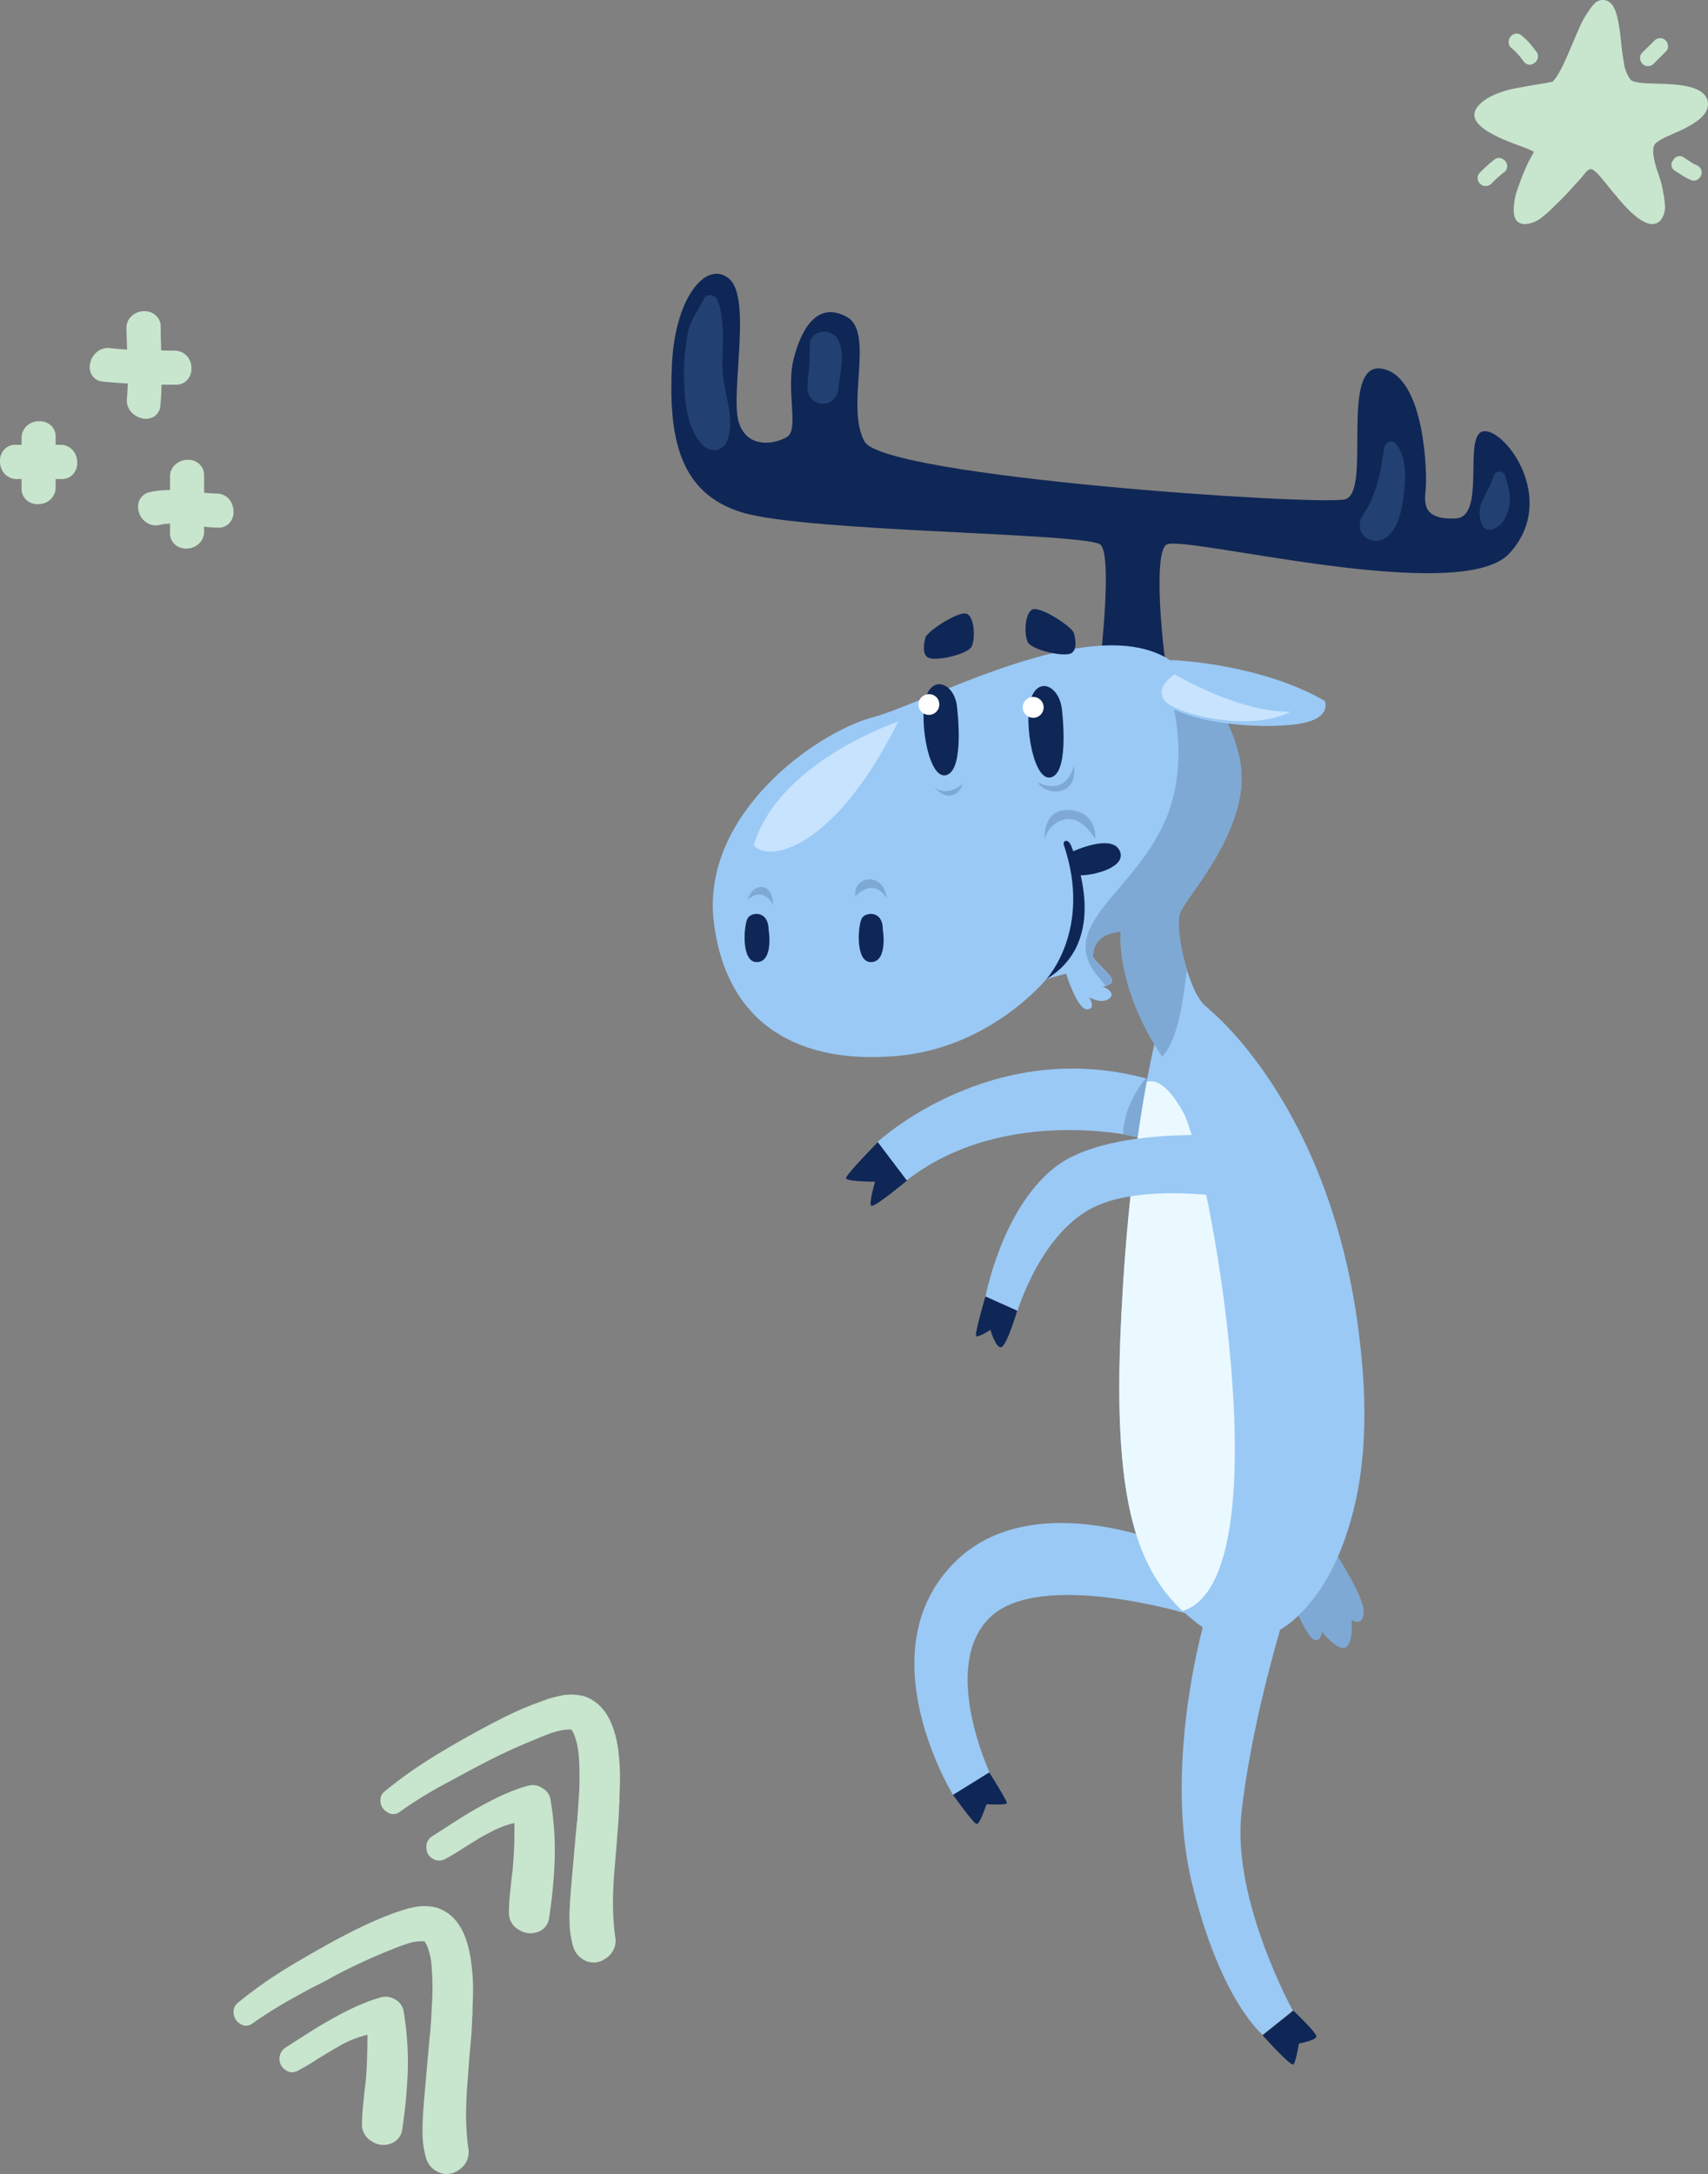 <svg xmlns="http://www.w3.org/2000/svg" width="456.142" height="580.592" viewBox="0 0 456.142 580.592"><rect x="0" y="0" width="456.142" height="580.592" fill="#808080" stroke="none"/><g transform="translate(-1106.5 -1700.307)"><path d="M3955.807,1550.84c-.03-.03-.18.226-.452.769q-.5.905-1.131,2.126a62.136,62.136,0,0,0-2.668,6.6,17.219,17.219,0,0,0-1.177,6.648q.229,3.03,2.895,3.166a7.76,7.76,0,0,0,4.614-1.809,26.611,26.611,0,0,0,2.034-1.719l.9-.86.815-.813q1.447-1.357,3.391-3.436l1.629-1.809,1.673-1.81a2.318,2.318,0,0,0,.227-.271l.136-.181.181-.227q.453-.587.77-.949,1.084-1.132,1.809-.679a9.009,9.009,0,0,1,1.854,1.673l.858,1.04.407.5.407.452q.272.315,1.086,1.357l.723.9q.453.542.86.994a47.154,47.154,0,0,0,3.979,4.387q5.473,5.11,8.007,2.171a5.631,5.631,0,0,0,1.085-4.252,21.731,21.731,0,0,0-.272-2.4l-.227-1.085-.09-.542-.09-.5a25.905,25.905,0,0,0-.77-2.758l-.271-.814-.316-.86q-.316-.995-.5-1.764-1.22-4.432.226-5.653a17.873,17.873,0,0,1,3.708-2.035l1.177-.543,1.267-.542q1.447-.679,2.487-1.267,6.06-3.256,5.065-6.964-.995-3.8-10-4.3l-1.718-.091-1.719-.045q-2.171-.091-3.121-.136-3.211-.179-3.935-.9a9.427,9.427,0,0,1-1.809-4.477q-.226-1.267-.5-3.166l-.181-1.673-.182-1.719a44.768,44.768,0,0,0-1.04-6.241q-.86-2.984-2.352-3.708a3.029,3.029,0,0,0-3.572.588,12.823,12.823,0,0,0-1.086,1.266l-.361.543a4.328,4.328,0,0,0-.271.407,22.813,22.813,0,0,0-2.352,4.252q-.5,1.085-1.177,2.714l-1.221,2.848q-3.029,7.327-4.793,8.865-1.583.362-5.11.9l-2.714.5q-1.538.271-2.714.5-6.376,1.448-9.091,4.342-3.8,4.025,4.162,8.049,1.355.724,3.211,1.492,1.266.5,3.165,1.221A30.334,30.334,0,0,1,3955.807,1550.84Zm35.186-26.773a1.814,1.814,0,0,0,.588-1.493,2.092,2.092,0,0,0-.679-1.491,1.886,1.886,0,0,0-1.491-.588,2.107,2.107,0,0,0-1.494.678l-3.211,3.166a1.945,1.945,0,0,0-.587,1.538,2.105,2.105,0,0,0,.678,1.492,1.894,1.894,0,0,0,1.493.588,2.1,2.1,0,0,0,1.492-.678Zm4.93,28.356a1.909,1.909,0,0,0-2.94.633,1.835,1.835,0,0,0,.543,2.895l1.041.678,1,.633a15.14,15.14,0,0,0,2.171,1.131,1.925,1.925,0,0,0,1.627-.09,2.233,2.233,0,0,0,1.086-1.267,2.06,2.06,0,0,0-.091-1.583,2.269,2.269,0,0,0-1.221-1.085,9.349,9.349,0,0,1-1.628-.9l-.769-.5Zm-50.607.406a36,36,0,0,0-3.979,3.574,1.809,1.809,0,0,0-.587,1.491,2.086,2.086,0,0,0,.679,1.493,1.882,1.882,0,0,0,1.491.588,2.263,2.263,0,0,0,1.537-.678,35.131,35.131,0,0,1,3.121-2.85,2.026,2.026,0,0,0,.679-2.939,2.376,2.376,0,0,0-1.312-.949A1.889,1.889,0,0,0,3945.314,1552.829Zm7.282-32.924a1.977,1.977,0,0,0-2.985.091,2.178,2.178,0,0,0-.589,1.538,1.86,1.86,0,0,0,.634,1.492,16.916,16.916,0,0,1,3.211,3.482q1.311,1.719,2.939.678a2.116,2.116,0,0,0,.95-1.311,1.783,1.783,0,0,0-.227-1.628l-.9-1.176-.9-1.131A16.581,16.581,0,0,0,3952.6,1519.906Z" transform="translate(-2439.615 190.013)" fill="#c8e5cd"></path><path d="M4168.5,1529.228q.267-2.5.312-5.575h3.746a3.959,3.959,0,0,0,3.256-1.427,4.292,4.292,0,0,0,.981-3.122,4.581,4.581,0,0,0-1.2-3.122,4.359,4.359,0,0,0-3.389-1.427l-3.479-.045q-.133-4.1-.134-6.243a3.909,3.909,0,0,0-1.472-3.256,4.384,4.384,0,0,0-3.122-.982,4.768,4.768,0,0,0-3.122,1.249,4.224,4.224,0,0,0-1.427,3.345q.045,2.052.178,5.664-2.452-.179-4.5-.4a4.6,4.6,0,0,0-3.568,1.026,5.047,5.047,0,0,0-1.784,2.943,4.242,4.242,0,0,0,.4,3.167,3.753,3.753,0,0,0,2.944,1.784q2.809.312,6.69.535-.089,2.409-.223,3.88a4.741,4.741,0,0,0,1.026,3.613,5.583,5.583,0,0,0,2.943,1.783,4.2,4.2,0,0,0,3.167-.4A3.644,3.644,0,0,0,4168.5,1529.228Zm14.94,23.5q-1.293-.045-3.255-.223v-4.549a3.961,3.961,0,0,0-1.427-3.256,4.294,4.294,0,0,0-3.122-.981,4.885,4.885,0,0,0-3.122,1.249,4.218,4.218,0,0,0-1.427,3.345v3.478a24.006,24.006,0,0,0-5.352.535,3.974,3.974,0,0,0-2.81,2.142,4.507,4.507,0,0,0-.134,3.255,4.7,4.7,0,0,0,2.007,2.72,4.276,4.276,0,0,0,3.613.625,13.207,13.207,0,0,1,2.676-.312v2.408a3.957,3.957,0,0,0,1.427,3.256,4.378,4.378,0,0,0,3.122.981,4.764,4.764,0,0,0,3.122-1.249,4.308,4.308,0,0,0,1.427-3.345v-1.248a30.86,30.86,0,0,0,3.613.267,3.9,3.9,0,0,0,3.255-1.338,4.383,4.383,0,0,0,.981-3.122,5.059,5.059,0,0,0-1.2-3.166A4.294,4.294,0,0,0,4183.443,1552.732Zm-42.9-13.023v-2.052a3.961,3.961,0,0,0-1.427-3.256,4.3,4.3,0,0,0-3.122-.98,4.582,4.582,0,0,0-3.122,1.2,4.357,4.357,0,0,0-1.427,3.39v1.695h-1.517a3.959,3.959,0,0,0-3.255,1.427,4.453,4.453,0,0,0-.982,3.167,4.7,4.7,0,0,0,1.205,3.122,4.358,4.358,0,0,0,3.389,1.427h1.16v2.453a3.956,3.956,0,0,0,1.427,3.255,4.3,4.3,0,0,0,3.122.982,4.585,4.585,0,0,0,3.122-1.2,4.358,4.358,0,0,0,1.427-3.389v-2.1h1.516a3.96,3.96,0,0,0,3.256-1.427,4.381,4.381,0,0,0,.981-3.122,4.747,4.747,0,0,0-1.2-3.167,4.358,4.358,0,0,0-3.389-1.427Z" transform="translate(-3019.18 279.394)" fill="#c8e5cd"></path><path d="M4620.61,1671.187a4.306,4.306,0,0,0-2.249-3.046,4.379,4.379,0,0,0-3.766-.58q-8.054,2.1-20.961,10.516-2.9,1.886-4.5,2.9a3.275,3.275,0,0,0-1.667,2.974,3.366,3.366,0,0,0,1.741,3.119,3.189,3.189,0,0,0,3.336,0c1.162-.581,2.9-1.62,5.22-3.119l3.262-2.031q1.816-1.088,3.268-1.813a26.907,26.907,0,0,1,6.672-2.61q.075,5.076-.224,9.355l-.217,2.9-.355,2.973-.44,4.352c-.14,1.6-.216,3.047-.216,4.353a5.06,5.06,0,0,0,2.613,4.568,5.657,5.657,0,0,0,5.51.436,4.5,4.5,0,0,0,2.606-3.553,132.526,132.526,0,0,0,1.452-14.723A80.894,80.894,0,0,0,4620.61,1671.187Zm17.26,36.552a70.57,70.57,0,0,1-.506-11.893q.073-2.685.364-6.093l.506-6.02.433-5.584q.224-3.118.289-5.584l.075-.581v-1.522l.075-1.668q.075-2.032.074-3.7a62.508,62.508,0,0,0-.58-7.9q-1.532-9.354-6.747-12.474a8.5,8.5,0,0,0-2.322-1.088,13.7,13.7,0,0,0-6.455-.072c-.914.192-1.96.458-3.121.8l-2.755,1.016a80.172,80.172,0,0,0-8.264,3.553q-3.261,1.595-7.543,3.916-7.692,4.208-12.621,7.326a112.835,112.835,0,0,0-12.472,8.919,2.859,2.859,0,0,0-1.086,2.612,3.409,3.409,0,0,0,1.808,2.9,2.758,2.758,0,0,0,3.337-.073q4.132-2.973,9.791-6.236l5.228-2.83,5.144-2.754,1.527-.8a152.829,152.829,0,0,1,14.721-6.818l1.518-.652,1.163-.436a19.4,19.4,0,0,1,2.323-.8,12.784,12.784,0,0,1,4.422-.654l.074.146.142.145.149.291a6.367,6.367,0,0,1,.506,1.159,15.229,15.229,0,0,1,.8,3.046c.149.823.265,1.813.364,2.974q.212,3.7.074,8.412l-.58,8.414-.074.218-.723,8.049-.439,5-.431,4.932-.075,1.161-.149,1.74-.066,1.741a28.921,28.921,0,0,0-.074,3.553,25.786,25.786,0,0,0,.946,6.89,6.03,6.03,0,0,0,2.6,3.482,5.315,5.315,0,0,0,6.09-.218A5.553,5.553,0,0,0,4637.87,1707.739Zm-56.491,19.943a4.337,4.337,0,0,0-2.248-3.046,4.76,4.76,0,0,0-3.775-.581q-8.054,2.176-20.961,10.516c-1.981,1.257-3.476,2.224-4.5,2.9a3.571,3.571,0,0,0,.073,6.09,2.989,2.989,0,0,0,3.336,0,60.263,60.263,0,0,0,5.218-3.117l3.271-1.958c1.2-.725,2.3-1.354,3.261-1.886a28.4,28.4,0,0,1,6.672-2.538q0,5.005-.216,9.283l-.217,2.974-.364,2.9-.431,4.35q-.226,2.466-.225,4.425a5,5,0,0,0,2.613,4.5,5.421,5.421,0,0,0,5.51.436,4.51,4.51,0,0,0,2.614-3.555,136.53,136.53,0,0,0,1.452-14.723A82.039,82.039,0,0,0,4581.379,1727.682Zm17.26,36.552a69.758,69.758,0,0,1-.506-11.893c.041-1.789.166-3.8.356-6.018l.44-6.093.506-5.584q.212-3.119.29-5.584l.074-.581v-1.523l.066-1.667q.076-2.032.075-3.7a53.136,53.136,0,0,0-.647-7.833q-1.456-9.427-6.681-12.545a12.426,12.426,0,0,0-2.313-1.088,13.7,13.7,0,0,0-6.455-.073,23.773,23.773,0,0,0-3.121.87l-1.377.436-1.378.507q-3.847,1.451-8.339,3.626-3.2,1.525-7.468,3.844-7.692,4.278-12.621,7.324a113.581,113.581,0,0,0-12.479,8.921,3.051,3.051,0,0,0-1.088,2.683,3.565,3.565,0,0,0,1.817,2.9,2.719,2.719,0,0,0,3.261-.145q4.207-2.973,9.866-6.238l5.145-2.828,5.229-2.683,1.517-.87a158.06,158.06,0,0,1,14.654-6.818l.58-.216,1.014-.436,1.161-.436c.821-.289,1.594-.555,2.323-.8a11.4,11.4,0,0,1,4.422-.581l.067.073.149.218.141.29a4.488,4.488,0,0,1,.514,1.088,18.626,18.626,0,0,1,.8,3.046,23.988,23.988,0,0,1,.29,2.974,68.151,68.151,0,0,1,.066,8.412l-.216,4.207-.291,4.2-.074.291-.723,8.049-.431,4.932-.439,5.005-.074,1.088-.142,1.74-.074,1.74a33.217,33.217,0,0,0-.076,3.555,23.015,23.015,0,0,0,.947,6.961,5.7,5.7,0,0,0,2.613,3.408,5.315,5.315,0,0,0,6.091-.216A5.58,5.58,0,0,0,4598.639,1764.234Z" transform="translate(-3367.098 509.645)" fill="#c8e5cd"></path><g transform="translate(1285.793 1773.416)"><path d="M113.511,247.453s3.665,8.5,5.424,8.8,1.906-2.2,1.906-2.2,4.545,5.571,6.451,4.1c2.052-1.466,1.466-7.33,1.466-7.33s2.932,2.2,3.225-1.906-7.477-15.833-7.477-15.833Z" transform="translate(52.903 108.631)" fill="#7ea9d5"></path><path d="M117.633,251.935s-39.877-12.168-53.218.88,0,41.489,0,41.489l-9.823,5.864s-24.63-40.023,2.2-63.773c22.577-19.352,60.841-.88,60.841-.88Z" transform="translate(20.632 106.056)" fill="#9ac9f5"></path><path d="M108.175,163.261S71.817,154.025,45.281,174.7l-7.77-10.262S68.3,135.7,110.374,147.721Z" transform="translate(17.482 67.476)" fill="#9ac9f5"></path><path d="M88.322,146.586s-6.011,6.89-6.011,14.954l4.985,1.026C87.3,162.419,93.453,147.759,88.322,146.586Z" transform="translate(38.362 68.317)" fill="#7ea9d5"></path><path d="M91.735,140.19s-7.624,28.148-9.823,80.633S89.1,288.262,103.9,299.111c0,0-10.556,37.678-2.785,68.758,7.623,31.08,18.765,40.023,18.765,40.023l8.063-6.451s-15.98-29.028-13.781-52.045c2.346-23.017,10.409-49.7,10.409-49.7s28.295-14.367,21.111-77.115-40.463-88.7-40.463-88.7Z" transform="translate(38.027 62.399)" fill="#9ac9f5"></path><path d="M98.624,155.293c-4.252-7.624-7.477-8.65-9.676-8.063-2.492,13.195-5.718,35.918-7.037,67.439-1.906,45.741,4.985,62.894,16.566,73.889C126.039,280.2,105.515,167.755,98.624,155.293Z" transform="translate(38.028 68.553)" fill="#eaf9ff"></path><path d="M132.108,104.217c-.44-.733-3.665-28.881,0-31.813,3.665-3.079,78.287,16.566,91.628,2.346,13.195-14.221-.88-33.28-6.744-32.693s.88,23.017-7.624,23.31-8.357-3.812-7.917-7.77-.147-30.347-11.728-32.253-2.492,33.133-9.823,34.892-123-6.011-128.28-15.394,2.786-29.028-4.691-33.279c-7.623-4.252-12.022,2.492-14.221,11s1.466,18.912-1.759,20.965-11,3.372-13.048-4.252S21.421,6.724,15.556,1.446,1.042,5.7.163,24.17,1.482,58.476,18.928,63.753s92.655,5.424,95.734,8.65c3.079,3.079,0,30.2,0,30.2Z" transform="translate(0 0)" fill="#0f2756"></path><path d="M96.629,156.822s-14.954,18.472-40.023,20.525c-24.923,2.2-45.448-7.477-48.82-36.065C4.561,112.695,35.055,91,50.3,86.892c15.394-4.1,62.014-30.494,81.513-13.634,0,0,11.875,5.718,16.273,24.043s-14.367,37.531-15.833,42.075c-1.466,4.4,2.639,22.431,7.624,25.216-.88,9.676-10.556,15.247-10.556,15.247s-13.195-16.566-12.9-35.772c-6.744.586-7.184,4.691-7.33,6.451-.147,1.613,6.6,6.011,4.838,7.33s-2.492.88-2.492.88,4.1,1.466,2.052,3.225-5.424-.293-5.424-.293,2.052,3.225-.586,3.225-5.571-9.529-5.571-9.529Z" transform="translate(3.518 31.545)" fill="#9ac9f5"></path><path d="M96.2,114.228c9.09-19.2,0-41.049,0-41.049L98.7,70.686a10.27,10.27,0,0,1,1.466,1.173s11.875,5.718,16.273,24.043-14.367,37.531-15.833,42.075c-.733,2.492.147,9.09,1.906,14.954-.733,5.718-1.466,11.875-3.225,17.006-1.173,3.372-2.346,5.131-3.372,6.157-3.665-5.278-11.435-18.472-11.142-33.279-6.744.586-7.184,4.691-7.33,6.451-.147,1.613,6.6,6.011,4.838,7.33a6.426,6.426,0,0,1-1.319.733c-.44-.586-1.026-1.173-1.466-1.759C66.882,141.643,87.114,133.433,96.2,114.228Z" transform="translate(35.172 32.944)" fill="#7ea9d5"></path><path d="M73.941,80.946s2.2,16.713-2.639,18.472S63.826,85.2,65.585,78.894C67.491,72.443,73.062,74.935,73.941,80.946Z" transform="translate(30.311 34.999)" fill="#0f2756"></path><path d="M54.841,80.512s2.2,16.713-2.639,18.472S44.726,84.764,46.485,78.46C48.391,72.156,54.108,74.648,54.841,80.512Z" transform="translate(21.41 34.846)" fill="#0f2756"></path><path d="M77.411,67.395s1.466,4.691-.88,5.571S66.122,71.94,65.1,69.887c-1.026-2.2-.733-7.624,1.173-8.65C68.175,60.065,76.678,65.636,77.411,67.395Z" transform="translate(30.067 28.465)" fill="#0f2756"></path><path d="M46.455,68.195s-1.466,4.691.88,5.571S57.744,72.74,58.77,70.687c1.026-2.2.733-7.623-1.173-8.65C55.691,60.865,47.188,66.436,46.455,68.195Z" transform="translate(21.44 28.838)" fill="#0f2756"></path><path d="M73.011,106.013s10.262-4.838,12.608-.44-6.6,6.89-11,6.744Z" transform="translate(34.027 48.342)" fill="#0f2756"></path><path d="M68.311,140.229S80.626,127.035,73,104.457c-.44-1.026,1.026-2.2,2.052.44S85.464,129.967,68.311,140.229Z" transform="translate(31.837 48.139)" fill="#0f2756"></path><path d="M68.017,105.461a7.131,7.131,0,0,1,5.424-5.277c4.545-1.026,8.063,5.277,8.063,5.277s.733-7.183-6.744-7.77C67.284,97.252,68.017,105.461,68.017,105.461Z" transform="translate(31.691 45.522)" fill="#7ea9d5"></path><path d="M40.548,120.681s1.466,8.65-3.079,8.8c-4.4.147-3.519-10.116-2.492-11.728C35.856,116.137,40.548,115.55,40.548,120.681Z" transform="translate(15.912 54.345)" fill="#0f2756"></path><path d="M19.748,120.681s1.466,8.65-3.079,8.8c-4.4.147-3.519-10.116-2.492-11.728C15.056,116.137,19.6,115.55,19.748,120.681Z" transform="translate(6.218 54.345)" fill="#0f2756"></path><path d="M92.964,70.387s23.164.88,40.463,10.849c0,0,2.639,5.424-9.236,6.451-11.875,1.173-33.133-1.319-36.065-8.8C87.687,75.518,90.326,70.241,92.964,70.387Z" transform="translate(41.049 32.803)" fill="#9ac9f5"></path><path d="M64.011,79.872A2.784,2.784,0,0,0,66.8,82.657a2.786,2.786,0,1,0-2.786-2.786Z" transform="translate(29.833 35.927)" fill="#fff"></path><path d="M45.011,79.372a2.786,2.786,0,0,0,5.571,0A2.7,2.7,0,0,0,47.8,76.586,2.784,2.784,0,0,0,45.011,79.372Z" transform="translate(20.978 35.694)" fill="#fff"></path><path d="M41.882,115.4s-2.932-5.864-8.357-.586C32.792,109.243,41.3,108.216,41.882,115.4Z" transform="translate(15.604 51.417)" fill="#7ea9d5"></path><path d="M20.655,116.518s-2.2-5.131-6.744-1.466C15.377,110.361,20.655,110.361,20.655,116.518Z" transform="translate(6.483 52.058)" fill="#7ea9d5"></path><path d="M53.568,81.586S21.755,92.142,15.011,114.572C19.116,119.557,36.855,115.305,53.568,81.586Z" transform="translate(6.996 38.024)" fill="#c7e3fe"></path><path d="M92.834,72.986s16.859,10.116,30.934,9.969c-11.289,5.718-31.52.44-33.866-3.225S92.834,72.986,92.834,72.986Z" transform="translate(41.62 34.016)" fill="#c7e3fe"></path><path d="M3.191,14.736c.733-4.252,2.492-6.011,4.4-9.823.88-1.759,3.079-1.026,3.665.44,2.2,5.424,1.173,12.461,1.319,18.326.147,6.157,3.518,13.048,1.319,18.912a3.825,3.825,0,0,1-6.3,1.613C2.9,39.805,2.311,31.156,2.311,25A61.945,61.945,0,0,1,3.191,14.736Z" transform="translate(1.077 1.811)" fill="#224172"></path><path d="M25.253,19.832c.147-2.2.147-4.252.147-5.424-.293-4.1,5.424-5.131,7.33-2.052,2.346,3.665.733,9.236.293,13.341a4.2,4.2,0,0,1-4.1,4.1,4.1,4.1,0,0,1-4.1-4.1C24.813,23.644,25.107,21.738,25.253,19.832Z" transform="translate(11.561 4.924)" fill="#224172"></path><path d="M125.992,50.541c3.812-5.424,4.985-11.582,5.864-18.033.147-1.466,2.052-2.786,3.225-1.319,2.639,3.372,2.639,8.063,2.2,12.315s-1.32,10.7-5.424,13.048a4.476,4.476,0,0,1-5.278-.733c-.293-.293-.44-.586-.733-.88A5.124,5.124,0,0,1,125.992,50.541Z" transform="translate(58.454 14.238)" fill="#224172"></path><path d="M148.1,43.733c.88-2.2,2.346-4.4,2.932-6.6a1.627,1.627,0,0,1,3.079,0c.733,2.932,1.613,5.131,1.026,8.21a12.091,12.091,0,0,1-1.466,3.812,6.133,6.133,0,0,1-2.785,2.2,2.1,2.1,0,0,1-2.932-1.173,8.677,8.677,0,0,1-.733-2.786A8.4,8.4,0,0,1,148.1,43.733Z" transform="translate(68.602 16.795)" fill="#224172"></path><path d="M82.679,125.938s18.912-4.4,21.844-19.352C96.313,110.1,72.709,125.791,82.679,125.938Z" transform="translate(37.408 49.675)" fill="#7ea9d5"></path><path d="M76.34,89.586s-1.466,8.21-9.529,4.545C68.57,97.65,77.66,98.089,76.34,89.586Z" transform="translate(31.138 41.752)" fill="#7ea9d5"></path><path d="M55.535,92.886s-4.1,3.812-7.624.88C50.257,96.991,54.215,96.991,55.535,92.886Z" transform="translate(22.329 43.29)" fill="#7ea9d5"></path><path d="M122.744,157.183s-33.133-2.785-47.207,8.5-18.326,34.452-18.326,34.452l8.5,3.958s6.451-21.991,21.551-28.441,41.343-1.173,41.343-1.173S137.991,157.329,122.744,157.183Z" transform="translate(26.664 73.114)" fill="#9ac9f5"></path><path d="M40.316,158.186s-8.8,8.943-8.5,9.676c.293.88,7.77.88,7.77.88s-1.759,5.864-1.026,6.451,9.529-6.744,9.529-6.744Z" transform="translate(14.823 73.724)" fill="#0f2756"></path><path d="M58.018,186.286s-2.932,9.969-2.492,10.556,3.812-1.613,3.812-1.613,1.613,5.424,3.079,4.545,4.1-9.676,4.1-9.676Z" transform="translate(25.857 86.82)" fill="#0f2756"></path><path d="M51.311,279s5.424,7.624,6.3,7.77,2.639-5.278,2.639-5.278,5.424.293,5.424-.293c.147-.586-4.691-8.21-4.691-8.21Z" transform="translate(23.914 127.227)" fill="#0f2756"></path><path d="M107.711,322.983s7.477,8.357,8.21,7.77c.733-.733,1.466-5.571,1.466-5.571s4.691-.88,4.691-1.906-6.157-6.891-6.157-6.891Z" transform="translate(50.2 147.454)" fill="#0f2756"></path><path d="M138.647,222.909c-7.184-62.747-40.463-88.7-40.463-88.7l-1.173-1.026c2.932,6.744,13.341,32.107,6.89,36.651-7.477,5.424,6.011,15.54,6.011,15.54s19.938,32.253,25.656,87.524C139.38,261.319,141.286,245.193,138.647,222.909Z" transform="translate(45.213 62.072)" fill="#9ac9f5"></path><path d="M99.967,172.988c.44-.88,13.488,80.78-2.346,94.414C82.961,260.365,90.584,190.581,99.967,172.988Z" transform="translate(41.67 80.619)" fill="#eaf9ff"></path></g></g></svg>